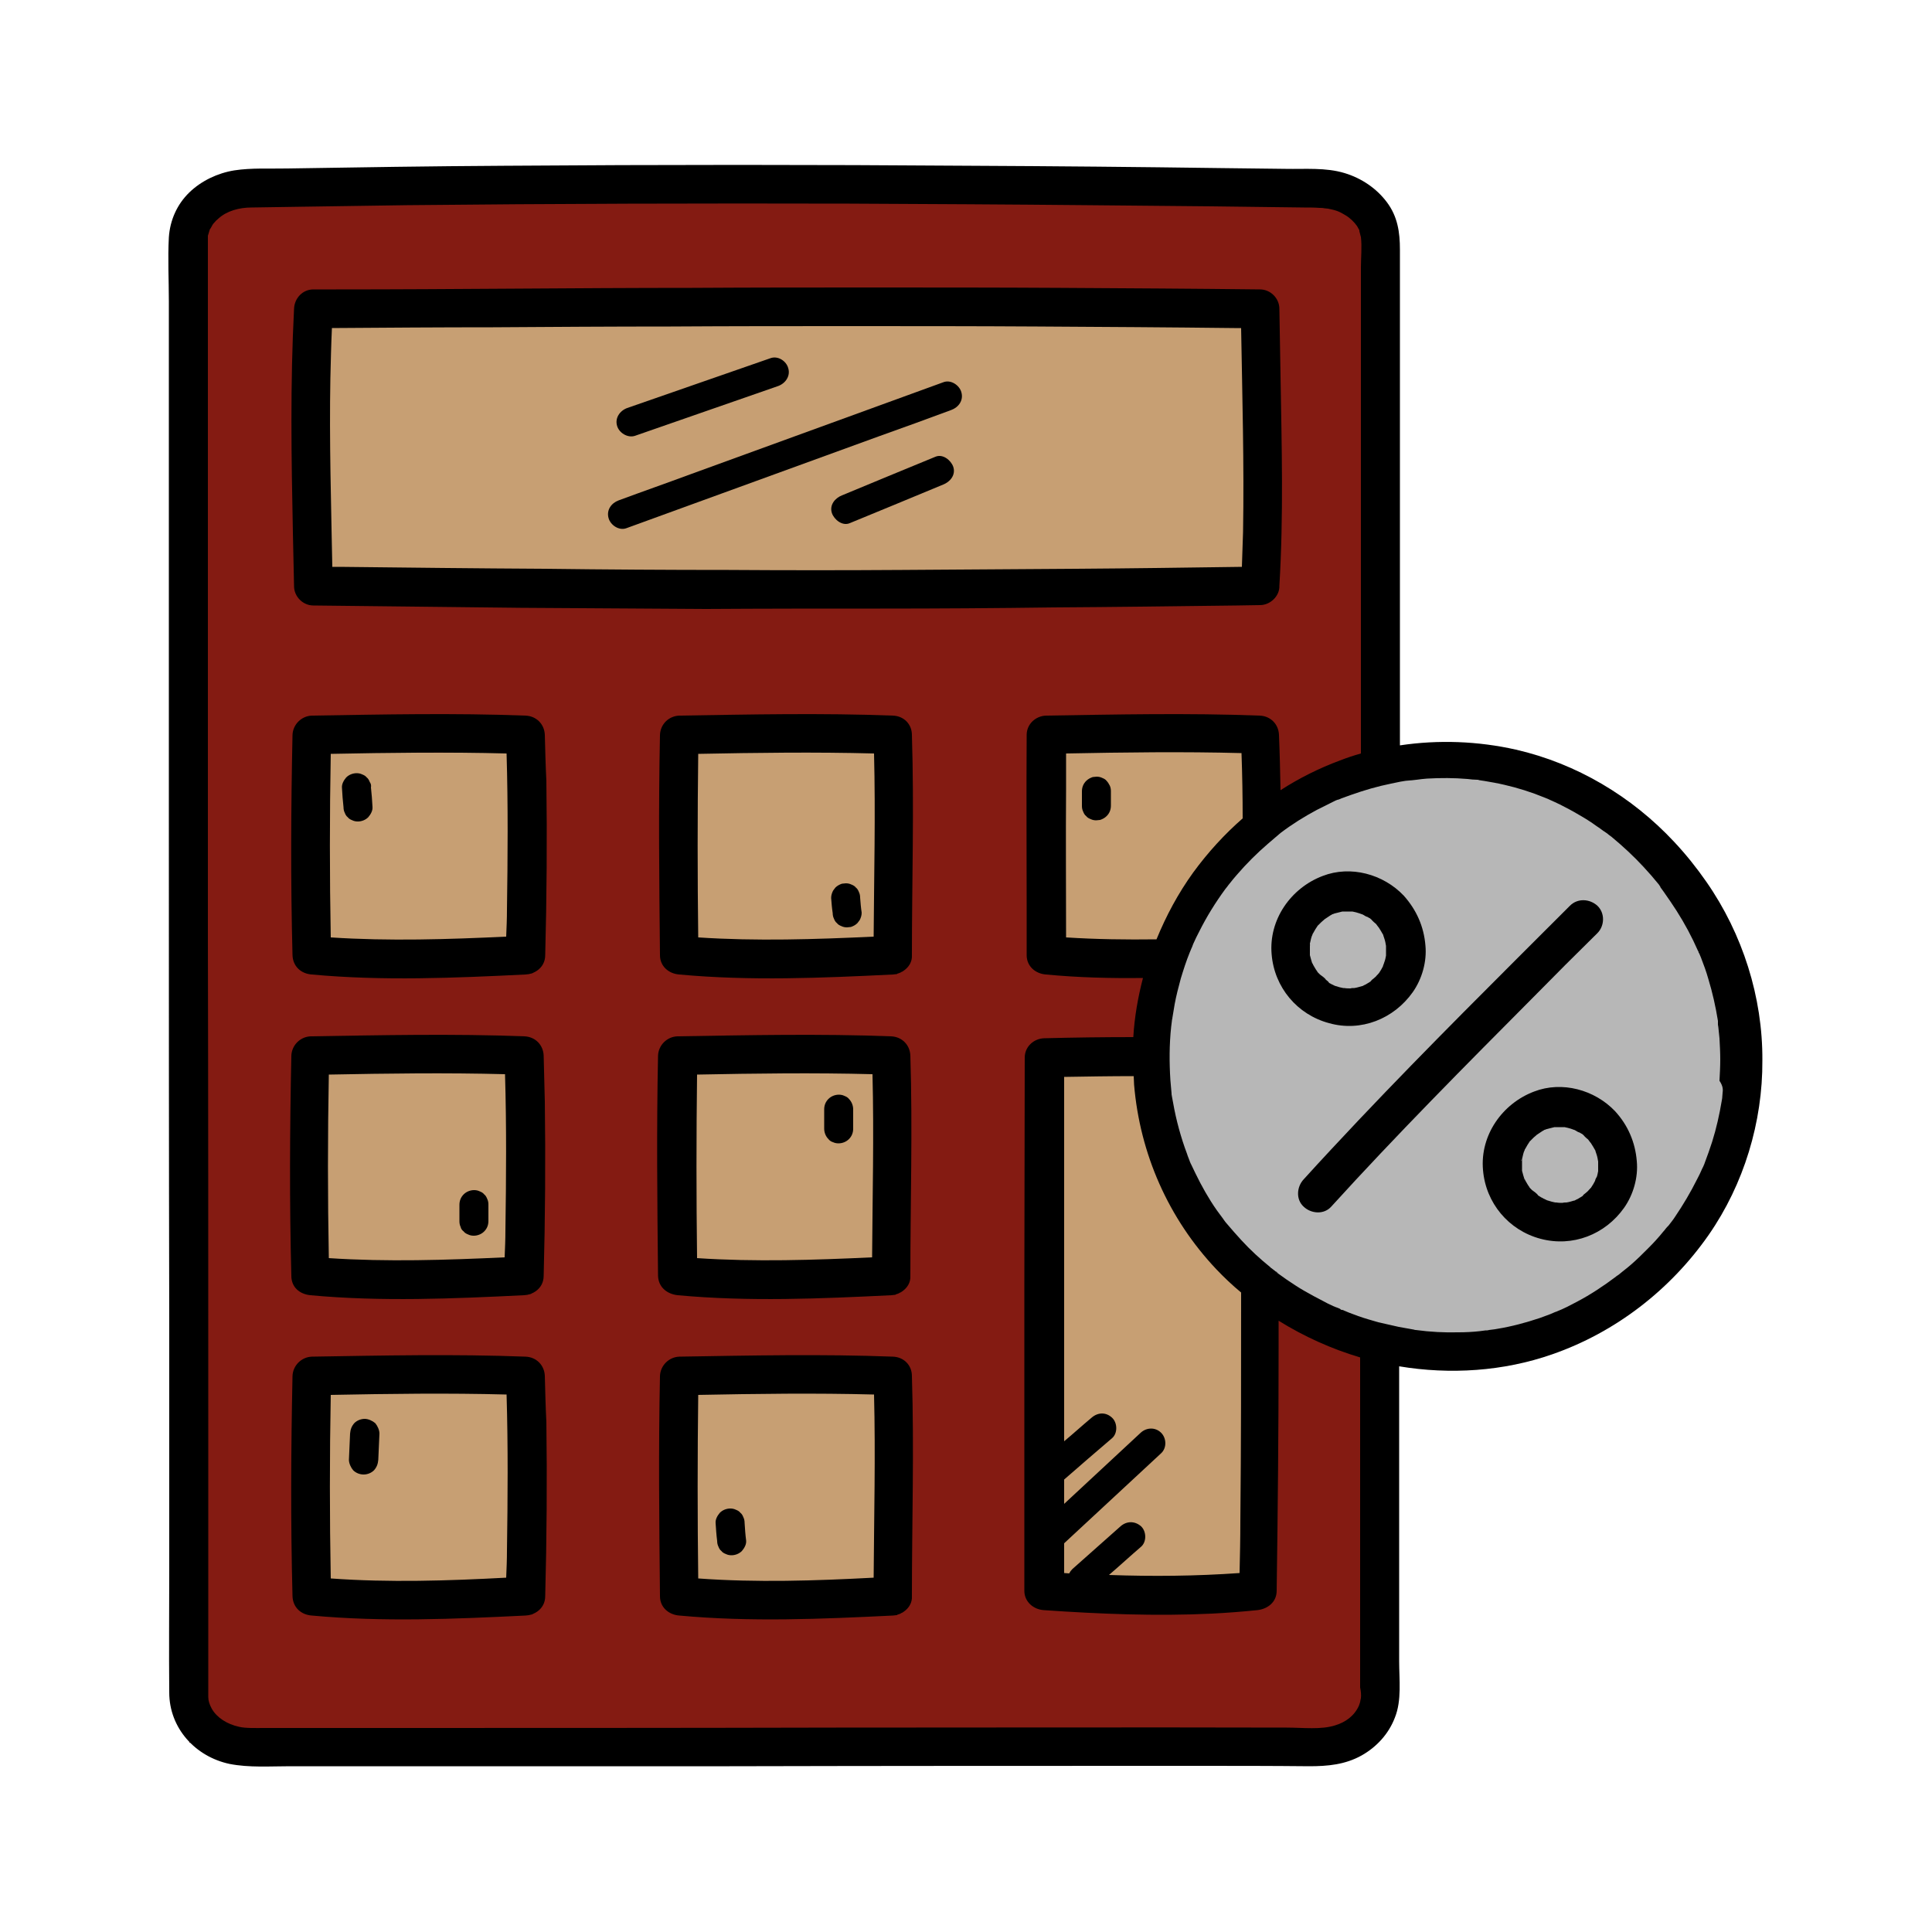 <svg xmlns="http://www.w3.org/2000/svg" id="Layer_1" data-name="Layer 1" viewBox="0 0 500 500"><defs><style>      .cls-1 {        fill: #c79f73;      }      .cls-2 {        fill: #b7b7b7;      }      .cls-3 {        fill: #841b12;      }    </style></defs><rect class="cls-3" x="49" y="49.8" width="306" height="401.2"></rect><rect class="cls-1" x="273.34" y="194.04" width="49.92" height="49.92"></rect><rect class="cls-1" x="271.28" y="275.14" width="49.92" height="134.73"></rect><circle class="cls-2" cx="375.4" cy="273.09" r="76.81"></circle><rect class="cls-1" x="79" y="78" width="250.03" height="74"></rect><rect class="cls-1" x="84.88" y="194.78" width="49.92" height="49.92"></rect><rect class="cls-1" x="82.96" y="276.54" width="49.92" height="49.92"></rect><rect class="cls-1" x="82.96" y="359.94" width="49.92" height="49.92"></rect><rect class="cls-1" x="178.5" y="359.94" width="49.92" height="49.92"></rect><rect class="cls-1" x="178.5" y="276.54" width="49.92" height="49.92"></rect><rect class="cls-1" x="178.5" y="194.04" width="49.92" height="49.92"></rect><g><path d="M141,190.2c-.1-2.8-2.2-4.9-5-5-18.4-.7-36.9-.3-55.3,0-2.7.1-4.9,2.3-5,5-.4,19-.5,38,0,57,.1,2.9,2.2,4.8,5,5,18.4,1.7,36.9.9,55.3,0,.3,0,.6-.1.9-.1.1,0,.2-.1.4-.1.1,0,.3-.1.4-.1.2-.1.4-.2.6-.3.1,0,.2-.1.2-.1.2-.1.3-.2.5-.3,1.3-.9,2.1-2.3,2.1-4,.4-15,.5-30.1.3-45.1-.2-4-.3-7.9-.4-11.9ZM85.6,242.6c-.3-15.8-.3-31.7,0-47.5,15.2-.3,30.3-.5,45.5-.1.4,13.5.3,26.9.1,40.4,0,2.3-.1,4.7-.2,7-15,.7-30.3,1.2-45.4.2Z"></path><path d="M231.1,185.2c-18.4-.7-36.9-.3-55.3,0-2.7.1-4.9,2.2-5,5-.4,19-.2,38,0,57,0,2.9,2.3,4.8,5,5,18.4,1.7,36.9.9,55.3,0,.3,0,.6-.1.9-.1.1,0,.2,0,.2-.1.2-.1.4-.1.6-.2.2-.1.3-.1.4-.2s.3-.1.4-.2.2-.1.3-.2c1.3-.9,2.2-2.3,2.1-4,0-19,.6-38,0-57,0-2.8-2.1-4.9-4.9-5ZM180.7,242.6c-.2-15.8-.2-31.7,0-47.5,15.2-.3,30.3-.5,45.5-.1.4,15.8,0,31.6-.1,47.4-15.1.7-30.3,1.2-45.4.2Z"></path><path d="M80.3,335.2c18.4,1.7,36.9.9,55.3,0,.3,0,.6-.1.9-.1.1,0,.2-.1.4-.1.1,0,.3-.1.4-.1.2-.1.4-.2.6-.3.1,0,.2-.1.2-.1.2-.1.3-.2.5-.3,1.3-.9,2.1-2.3,2.1-4,.4-15,.5-30.1.3-45.1-.1-4-.2-8-.3-11.9-.1-2.8-2.2-4.9-5-5-18.4-.7-36.9-.3-55.3,0-2.7.1-4.9,2.3-5,5-.4,19-.5,38,0,57,0,2.9,2.1,4.7,4.9,5ZM130.7,278c.4,13.5.3,26.9.1,40.4,0,2.3-.1,4.7-.2,7-15.2.7-30.4,1.2-45.5.2-.3-15.8-.3-31.7,0-47.5,15.3-.3,30.4-.5,45.6-.1Z"></path><path d="M175.4,335.2c18.4,1.7,36.9.9,55.3,0,.3,0,.6-.1.9-.1.1,0,.2,0,.2-.1.2-.1.4-.1.6-.2.2-.1.3-.1.4-.2.1-.1.3-.1.4-.2.1-.1.2-.1.3-.2,1.3-.9,2.2-2.3,2.1-4,0-19,.6-38,0-57-.1-2.8-2.2-4.9-5-5-18.4-.7-36.9-.3-55.3,0-2.7.1-4.9,2.3-5,5-.4,19-.2,38,0,57,.1,2.9,2.3,4.7,5.1,5ZM225.8,278c.4,15.8,0,31.6-.1,47.4-15.1.7-30.3,1.2-45.3.2-.2-15.8-.2-31.7,0-47.5,15.1-.3,30.2-.5,45.4-.1Z"></path><path d="M141,356.1c-.1-2.8-2.2-4.9-5-5-18.4-.7-36.9-.3-55.3,0-2.7.1-4.9,2.3-5,5-.4,19-.5,38,0,57,.1,2.9,2.2,4.8,5,5,18.4,1.7,36.9.9,55.3,0,.3,0,.6-.1.9-.1.1,0,.2-.1.4-.1.1,0,.3-.1.4-.1.2-.1.4-.2.6-.3.1,0,.2-.1.2-.1.2-.1.3-.2.5-.3,1.3-.9,2.1-2.3,2.1-4,.4-15,.5-30.1.3-45.1-.2-3.9-.3-7.9-.4-11.9ZM85.6,408.5c-.3-15.8-.3-31.7,0-47.5,15.2-.3,30.3-.5,45.5-.1.4,13.5.3,26.9.1,40.4,0,2.3-.1,4.7-.2,7-15,.8-30.3,1.3-45.4.2Z"></path><path d="M231.1,351.1c-18.4-.7-36.9-.3-55.3,0-2.7.1-4.9,2.3-5,5-.4,19-.2,38,0,57,0,2.9,2.3,4.8,5,5,18.4,1.7,36.9.9,55.3,0,.3,0,.6-.1.9-.1.1,0,.2,0,.2-.1.2-.1.4-.1.6-.2.2-.1.3-.1.4-.2.1-.1.3-.1.4-.2.1-.1.2-.1.3-.2,1.3-.9,2.2-2.3,2.1-4,0-19,.6-38,0-57,0-2.8-2.1-4.9-4.9-5ZM180.7,408.5c-.2-15.8-.2-31.7,0-47.5,15.2-.3,30.3-.5,45.5-.1.4,15.8,0,31.6-.1,47.4-15.1.8-30.3,1.3-45.4.2Z"></path><path d="M227.8,157.5c14.9,0,29.9-.1,44.8-.3,15.8-.1,31.6-.3,47.4-.5,2,0,4-.1,6.1-.1,2.6,0,5.1-2.3,5-5,1.1-18.1.6-36.2.3-54.3-.1-5.8-.2-11.6-.3-17.4,0-2.7-2.3-5-5-5-17.2-.2-34.4-.3-51.6-.4-16.2-.1-32.4-.1-48.6-.1s-31.1,0-46.7.1c-15.3,0-30.7.1-46,.2-15.4.1-30.8.2-46.2.2h-5.9c-2.8,0-4.9,2.3-5,5-1,19.3-.7,38.6-.3,58,.1,4.6.2,9.2.3,13.8,0,2.7,2.3,5,5,5,17.9.2,35.7.4,53.6.6,16,.1,32,.2,48,.3,15-.1,30-.1,45.1-.1ZM88,146.7h-2c-.3-16.3-.8-32.5-.5-48.8.1-4.3.2-8.7.4-13,13.9-.1,27.8-.2,41.7-.2,15.3-.1,30.6-.2,46-.2,15.5-.1,31-.1,46.6-.1s32.2,0,48.3.1c17,.1,33.9.2,50.9.4h1.8c.3,17.6.8,35.2.5,52.8-.1,3-.2,6-.3,9-14.3.2-28.6.4-42.9.5-15,.1-30,.2-45,.3s-29.9.1-44.9,0c-15.8,0-31.7-.1-47.5-.3-17.8-.1-35.4-.3-53.1-.5Z"></path><path d="M441.6,228.2c-2.5-3.6-5.3-7.1-8.3-10.3-11-11.8-25.3-20.3-41-23.9-9.8-2.2-20-2.6-30-1.1V64.6c0-4.5-.6-8.6-3.4-12.3-2.7-3.6-6.6-6.2-10.9-7.5-4.9-1.5-10.3-1-15.3-1.1-5.6-.1-11.2-.1-16.8-.2-21.5-.3-43-.5-64.5-.6-40.3-.3-80.7-.3-121,0-18.7.1-37.3.4-56,.7-4.6.1-9.3-.2-13.8.5-4.3.7-8.5,2.7-11.6,5.7-3.2,3.1-5,7.2-5.3,11.6-.3,5.5,0,11.1,0,16.6v133c0,43.6,0,87.1.1,130.7v64.1c0,10.7-.1,21.5,0,32.2,0,9.2,6.7,16.6,15.6,18.5,5.1,1,10.5.6,15.7.6h113.7c40.3-.1,80.7-.1,121-.1,9.7,0,19.3,0,29,.1,4.8,0,9.3-.4,13.6-2.8,3.9-2.2,7-5.6,8.6-9.8,1.8-4.5,1.1-9.8,1.1-14.6v-76.3c13.2,2.2,27,1.3,39.6-3.1,16.4-5.7,30.6-16.7,40.5-30.9,9.1-13.1,14-29.2,13.9-45.2.1-16.3-5.1-32.7-14.5-46.2ZM417.4,216.8h0ZM352.2,439.5c0-.1-.2.9-.2,1s-.3.8-.3.9c-1.2,2.7-3.5,4.3-6.1,5.1-3.7,1.2-8.3.6-12.6.6-38.9-.1-77.7,0-116.6,0-41.4.1-82.7.1-124.1.1h-23.9c-2.2,0-4.8.1-6.5-.3-3.2-.7-5.8-2.4-7.1-4.7-.6-1.1-.9-2.1-.9-3v-70.3c0-42.2,0-84.4-.1-126.7V61c0-.1.1-.2.1-.3.1-.3.2-.6.3-1,0-.1.1-.2.1-.3s.1-.2.2-.3c.2-.3.3-.6.5-.9.1-.1.1-.2.2-.3l.1-.1c.4-.5.8-.9,1.3-1.3,2.1-1.9,5.3-2.8,8.5-2.8,4.3-.1,8.7-.1,13-.2,9.1-.1,18.1-.3,27.2-.4,38.2-.4,76.4-.5,114.6-.4,20.5.1,41,.2,61.5.4,10.7.1,21.4.2,32.2.3,5.3.1,10.6.1,15.9.2,2.7,0,5.4.1,8,.1,1.3,0,2.7,0,4,.1.4,0,.8,0,1.2.1.9.1.2,0,1,.1,2,.4,2.9.7,4.5,1.7,1.2.7,2.3,1.8,3,2.8.2.3.3.6.5.9.1.1.1.2.1.2v.2c.1.3.4,1.7.4,1.5.3,2.6,0,5.4,0,8v125.7c-1.8.5-3.6,1.1-5.4,1.8-5.4,2-10.6,4.6-15.4,7.7-.1-4.8-.2-9.5-.4-14.3-.1-2.8-2.2-4.9-5-5-18.4-.7-36.9-.3-55.3,0-2.7.1-5,2.2-5,5-.1,15.2,0,30.5,0,45.7v11.3c0,2.9,2.3,4.8,5,5,8.4.8,16.7,1,25.1.9-1.3,5-2.2,10.1-2.5,15.3-7.7,0-15.4.1-23.1.3-2.7.1-5,2.2-5,5,0,19.4-.1,38.9-.1,58.3v79.7c0,2.8,2.3,4.8,5,5,14.5,1,29.1,1.6,43.6.9,3.9-.2,7.8-.5,11.7-.9,2.7-.3,5-2.1,5-5,.3-20.9.5-41.7.5-62.6v-7.3c6.6,4.1,13.7,7.3,21.1,9.5v85.4c.2,1,.3,1.9.2,2.8ZM314.8,328.5c2,2.1,4.1,4.1,6.4,6,0,19.8,0,39.5-.2,59.3,0,4.4-.1,8.9-.2,13.3-11.3.8-22.5.9-33.8.5,2.8-2.4,5.5-4.9,8.3-7.3,1.5-1.3,1.4-4,0-5.3-1.6-1.4-3.7-1.4-5.3,0-4.2,3.7-8.3,7.4-12.5,11.1-.3.3-.6.7-.8,1.1-.4,0-.8-.1-1.3-.1v-7.7c8.4-7.8,16.8-15.6,25.1-23.3,1.5-1.4,1.4-3.9,0-5.3-1.5-1.5-3.8-1.4-5.3,0-6.6,6.1-13.2,12.3-19.8,18.4v-6.3c4.1-3.6,8.2-7.1,12.4-10.7,1.5-1.3,1.4-4,0-5.3-1.6-1.5-3.7-1.4-5.3,0-2.4,2-4.7,4.1-7.1,6.1v-94.3c6-.1,12-.2,18-.2,0,.7.1,1.4.1,2.2,1.5,17.9,8.9,34.7,21.3,47.8ZM317.4,316.3q.1.1,0,0,.1.1,0,0ZM330.2,329c.2.1.9.7.2.2-.1-.1-.2-.1-.2-.2ZM299.3,243.1c-7.8.1-15.6,0-23.4-.5,0-12.8-.1-25.6,0-38.4v-9.2c15.1-.3,30.3-.5,45.4-.1.2,5.6.3,11.3.3,16.9-4.7,4.1-9,8.8-12.8,14-3.9,5.4-7,11.2-9.5,17.3ZM366.5,344.3c.3.1.4.1,0,0h0ZM366.1,344.3h0ZM385.4,344.4c.3-.1.5-.1,0,0h0ZM445.8,282.9c0,.4-.1.8-.1,1.3,0,.2-.1.4-.1.6-.6,3.6-1.4,7.2-2.5,10.7-.6,1.8-1.2,3.6-1.9,5.4-.1.2-.5,1.5-.3.8s0-.1-.1.2c-.1.2-.2.4-.3.6-.4.9-.8,1.8-1.3,2.7-1.7,3.4-3.6,6.6-5.7,9.7-.5.8-1.1,1.5-1.7,2.3l-.1.1-.2.2c-.4.4-.7.9-1.1,1.3-1.2,1.5-2.5,2.9-3.9,4.3s-2.8,2.8-4.3,4.1c-.7.6-1.4,1.2-2.2,1.8-.4.3-.7.6-1.1.9-.2.1-.4.3-.6.4h0l-.1.1c-3.2,2.4-6.5,4.6-10.1,6.5-1.7.9-3.4,1.8-5.2,2.5-.1,0-.2.1-.2.1h-.1c-.5.2-.9.4-1.4.6-.9.3-1.8.7-2.7,1-3.6,1.2-7.3,2.2-11,2.8-.9.2-1.8.2-2.6.4h-.4c-.5.1-1,.1-1.5.2-1.8.2-3.7.3-5.5.3-3.7.1-7.4-.1-11.1-.6-.1,0-.3,0-.5-.1-.4-.1-.7-.1-1.1-.2-.9-.2-1.9-.3-2.8-.5-1.8-.4-3.5-.8-5.3-1.2-1.7-.5-3.5-1-5.2-1.6-.8-.3-1.6-.6-2.4-.9-.4-.2-.8-.3-1.2-.5-.2-.1-.4-.2-.6-.2h-.1c-.6-.2-.4-.2-.1-.1-.6-.4-1.5-.6-2.1-.9-.9-.4-1.7-.8-2.6-1.3-1.6-.8-3.2-1.7-4.8-2.6-1.6-.9-3.2-2-4.7-3-.7-.5-1.4-1-2.1-1.5-.1-.1-1-.8-1.1-.9s-.3-.2-.4-.3c-.1-.1-.2-.2-.3-.2l-.3-.3c-2.6-2.1-5.1-4.4-7.4-6.9-1.3-1.4-2.5-2.8-3.7-4.2-.3-.3-.5-.6-.8-1-.1-.1-.2-.3-.2-.3-.6-.8-1.1-1.5-1.7-2.3-2.1-3-3.9-6.2-5.5-9.5-.4-.8-.8-1.7-1.2-2.5-.1-.1-.1-.3-.2-.4,0-.1-.1-.2-.1-.3-.2-.6-.5-1.2-.7-1.9-.8-2.1-1.5-4.3-2.1-6.5s-1.1-4.4-1.5-6.7c-.1-.5-.2-1.1-.3-1.6,0-.2-.1-.4-.1-.6v-.2c-.1-1.1-.2-2.3-.3-3.4-.3-4.6-.3-9.3.2-13.9.1-.5.1-1.1.2-1.6,0-.1,0-.3.1-.4v-.2c.2-1.2.4-2.4.6-3.6.4-2.2,1-4.5,1.6-6.7.7-2.3,1.4-4.5,2.3-6.7.2-.4.3-.8.5-1.2-.1.3.3-.7.4-1,.5-1.1,1-2.2,1.6-3.3,1.9-3.8,4.2-7.5,6.7-10.9.3-.4.6-.7.8-1.1-.7,1.1,0,0,.3-.3.6-.8,1.3-1.6,1.9-2.3,1.2-1.4,2.5-2.8,3.9-4.2,1.3-1.3,2.7-2.6,4.1-3.8.7-.6,1.4-1.2,2.1-1.8.1-.1,1.2-1,.6-.5s0,0,.1-.1c.2-.2.4-.3.6-.5,2.9-2.2,6.1-4.2,9.3-5.9l4.8-2.4c.2-.1,1.5-.6.7-.3-.1,0-.2.1-.2.1.1,0,.3-.1.4-.1.2-.1.5-.2.7-.3.8-.3,1.7-.6,2.5-.9,3.4-1.2,6.8-2.2,10.3-2.9.8-.2,1.6-.3,2.4-.5.4-.1.8-.1,1.2-.2.4-.1,2.1-.1.5-.1,1.7,0,3.5-.4,5.2-.5,3.5-.2,7-.2,10.5.1.8.1,1.7.2,2.5.2.2,0,.3,0,.5.1.4.1.8.1,1.3.2,1.8.3,3.5.6,5.2,1,3.5.8,7,1.9,10.4,3.3.3.1.7.3,1,.4.1.1.3.1.4.2.9.4,1.8.8,2.6,1.2,1.6.8,3.3,1.7,4.8,2.6,1.6.9,3.2,1.9,4.7,3,.8.5,1.5,1.1,2.3,1.6.3.2.6.4.8.6.3.2.5.4.8.6,2.9,2.4,5.7,5,8.2,7.7,1.4,1.5,2.7,3,4,4.6.1.2.3.4.4.6v.1c.3.4.5.7.8,1.1.6.9,1.2,1.7,1.8,2.6,2.2,3.2,4.2,6.6,5.9,10.1.4.9.8,1.7,1.2,2.6.1.1.1.2.2.4-.1-.3-.2-.6,0,0v.1q0,.1.1.2v-.1c.2.4.3.8.5,1.2.7,1.8,1.4,3.7,1.9,5.5,1.1,3.6,1.9,7.2,2.5,10.9v.3h0v.7c0,.2.1.4.1.6.1,1,.2,1.9.3,2.9.1,1.8.2,3.7.2,5.5s-.1,3.7-.2,5.5c1,1.5.9,2.4.8,3.2Z"></path><path d="M347.7,339.2h0q-.1-.1-.2-.1s.1.1.2.1Z"></path><path d="M440.6,247.1s0-.1,0,0h0q.1,0,0,0Z"></path><path d="M445.7,265.8c0-.2-.1-.4,0-.6h0c-.1.6,0,.7,0,.6Z"></path><path d="M365.6,256.8c2.4-3.4,3.7-7.9,3.3-12.1-.4-4.9-2.3-9.2-5.6-12.9-5.3-5.6-13.8-7.9-21-5.1-8.2,3.1-14,11.3-13.2,20.3.7,8.5,6.6,15.6,14.9,17.8,8.2,2.3,16.7-1.1,21.6-8ZM356.9,251.9s.1-.1.2-.2c-.1.1-.2.2-.2.2ZM339.1,244.4v.3c-.1-.1,0-.2,0-.3ZM339.6,249.3c.1.1.2.4.2.4,0-.1-.1-.3-.2-.4ZM343,253.5c-.1-.1-.2-.1-.2-.2-.6-.3,0,0,.2.2ZM343.2,253.6l-.1-.1c-.1-.3-1.2-1.1-1.5-1.3-.2-.2-.3-.3-.5-.5-.1-.1-.2-.2-.2-.3-.4-.5-.7-1.1-1-1.6-.1-.1-.1-.3-.2-.4,0-.1-.1-.1-.1-.1-.1-.3-.2-.7-.3-1-.1-.4-.2-.8-.3-1.1v-2.8h0v-.2c.1-.4.2-.9.3-1.3.1-.4.2-.7.4-1.1v-.1c.1-.1.2-.3.2-.3.3-.6.7-1.2,1.1-1.8,0-.1.1-.1.1-.1.3-.3.6-.6.9-.9.2-.2.5-.4.7-.6l.1-.1c.5-.3,1-.7,1.5-1,.2-.1.4-.2.5-.3.2,0,.5-.2.6-.2.7-.2,1.3-.3,2-.5h2.6c.6.1,1.3.3,1.9.5.1,0,.4.2.6.2l.4.2c.3.2.6.4,1,.5.2.1.3.2.5.3,0,0,.1,0,.2.1h0l.1.1c.1.1.3.2.4.4.3.3.6.6,1,.9.1.1.5.7.6.8l.1.1c.4.6.8,1.3,1.2,2v.1c.1.3.2.6.3.9.2.6.3,1.2.4,1.8v2.5c-.1.5-.2,1.1-.4,1.6-.1.2-.1.4-.2.6-.1.2-.2.5-.2.6-.3.6-.6,1.1-1,1.7,0,0,0,.1-.1.1-.2.3-.5.5-.7.8-.3.3-.8.7-1.2,1,.1-.1.1,0-.1.2,0,0-.1,0-.1.1l-.1.1s0-.1.1-.1c-.1.1-.2.1-.3.2-.3.2-.7.4-1,.6-.2.1-.5.2-.8.4h-.1c-.7.2-1.3.4-2,.5h-.1c-.3,0-.6,0-.9.1-.5,0-1.1,0-1.6-.1h-.3c-.3-.1-.6-.1-.9-.2-.4-.1-.7-.2-1-.3-.1,0-.3-.1-.5-.2l-.4-.2c-.3-.1-.5-.3-.8-.4-.3-.5-.6-.6-.8-.8Z"></path><path d="M354.9,253.7h0c.1-.1.2-.2.2-.3,0,.1-.1.2-.2.3Z"></path><path d="M354.7,237.5h0l-.1-.1c-.1,0,0,.1.1.1Z"></path><path d="M409.6,309.5q0-.1,0,0c.1-.1.2-.2.2-.3,0,0-.1.1-.2.3Z"></path><path d="M418,287.6c-5.3-5.6-13.8-7.9-21-5.1-8.2,3.1-14,11.3-13.2,20.3.7,8.5,6.6,15.6,14.9,17.8,8.3,2.2,16.7-1.1,21.6-8,2.4-3.4,3.7-7.9,3.3-12.1-.4-4.9-2.3-9.3-5.6-12.9ZM393.8,300.1v.3c-.1,0-.1-.2,0-.3ZM394.3,305c.1.1.2.4.2.4-.1-.1-.1-.2-.2-.4ZM397.7,309.2c-.1-.1-.2-.1-.2-.2-.6-.3,0,0,.2.2ZM411.6,307.6l.2-.2c-.2.1-.2.2-.2.2ZM413,305c-.1.2-.2.5-.2.6-.3.6-.6,1.1-1,1.7,0,0,0,.1-.1.1-.2.3-.5.5-.7.8-.3.3-.8.7-1.2,1,.1-.1.1,0-.1.2,0,0-.1,0-.1.1l-.1.1s0-.1.1-.1c-.1.1-.2.1-.3.2-.3.2-.7.4-1,.6-.2.1-.5.2-.8.4h-.1c-.7.2-1.3.4-2,.5h-.1c-.3,0-.6,0-.9.1-.5,0-1.1,0-1.6-.1h-.3c-.3-.1-.6-.1-.9-.2-.4-.1-.7-.2-1-.3-.1,0-.3-.1-.5-.2s-.4-.2-.4-.2c-.3-.1-.5-.3-.8-.4-.3-.2-.5-.3-.8-.5l-.1-.1c-.1-.3-1.2-1.1-1.5-1.3l-.5-.5c-.1-.1-.2-.2-.2-.3-.4-.5-.7-1.1-1-1.6-.1-.1-.1-.3-.2-.4,0-.1-.1-.1-.1-.1-.1-.3-.2-.7-.3-1-.1-.4-.2-.8-.3-1.1v-2.8h0v-.2c.1-.4.2-.9.3-1.3.1-.4.2-.7.4-1.1v-.1c.1-.1.2-.3.2-.3.3-.6.7-1.2,1.1-1.8,0-.1.1-.1.1-.1l.9-.9c.2-.2.5-.4.7-.6l.1-.1c.5-.3,1-.7,1.5-1,.2-.1.4-.2.5-.3.2,0,.5-.2.6-.2.7-.2,1.3-.3,2-.5h2.6c.6.1,1.3.3,1.9.5.1,0,.4.2.6.2.2.1.4.2.4.2.3.2.6.4,1,.5.2.1.3.2.5.3,0,0,.1,0,.2.1h0l.1.1c.1.1.3.2.4.4.3.3.6.6,1,.9.1.1.5.7.6.8l.1.1c.4.6.8,1.3,1.2,2v.1c.1.3.2.6.3.9.2.6.3,1.2.4,1.8v2.5c-.1.5-.2,1.1-.4,1.6,0-.1-.1.1-.2.3Z"></path><path d="M409.4,293.3q0-.1,0,0l-.1-.1q-.1,0,.1.1Z"></path><path d="M413.4,241.5c1.9-1.9,2-5.2,0-7.1-2-1.8-5.1-2-7.1,0-18.3,18.3-36.8,36.6-54.6,55.4-4.8,5.1-9.6,10.2-14.3,15.4-1.8,1.9-2.1,5.2,0,7.1,1.9,1.8,5.2,2.1,7.1,0,16.9-18.6,34.7-36.5,52.4-54.3,5.5-5.6,11-11.1,16.5-16.5Z"></path><path d="M164.3,112.8c12.4-4.3,24.7-8.6,37.1-12.9,1.9-.7,3.2-2.6,2.6-4.6-.5-1.9-2.7-3.3-4.6-2.6-12.4,4.3-24.7,8.6-37.1,12.9-1.9.7-3.2,2.6-2.6,4.6.5,1.8,2.7,3.2,4.6,2.6Z"></path><path d="M246.2,106.1c1.9-.7,3.2-2.5,2.6-4.6-.5-1.8-2.7-3.3-4.6-2.6-21.8,7.9-43.6,15.9-65.4,23.8-6.2,2.3-12.5,4.5-18.7,6.8-1.9.7-3.2,2.5-2.6,4.6.5,1.8,2.7,3.3,4.6,2.6,21.8-7.9,43.6-15.9,65.4-23.8,6.2-2.2,12.5-4.5,18.7-6.8Z"></path><path d="M242.1,118.2c-8.1,3.3-16.2,6.7-24.2,10-1.8.7-3.3,2.5-2.6,4.6.6,1.7,2.7,3.4,4.6,2.6,8.1-3.3,16.2-6.7,24.2-10,1.8-.7,3.3-2.5,2.6-4.6-.6-1.7-2.7-3.4-4.6-2.6Z"></path><path d="M192.7,394.1c0-.5-.1-1-.3-1.4-.2-.5-.4-.9-.8-1.2-.3-.4-.7-.6-1.2-.8-.4-.2-.9-.3-1.4-.3-1,0-2,.4-2.7,1.1-.6.7-1.2,1.7-1.1,2.7.1,1.5.2,3.1.4,4.6,0,.5.1,1,.3,1.4.2.5.4.9.8,1.2.3.4.7.6,1.2.8.4.2.9.3,1.4.3,1,0,2-.4,2.7-1.1.6-.7,1.2-1.7,1.1-2.7-.2-1.5-.3-3-.4-4.6Z"></path><path d="M94.4,367.2c-1,0-2,.4-2.7,1.1-.7.8-1,1.6-1.1,2.7-.1,2.3-.2,4.5-.3,6.8,0,.9.5,2,1.1,2.7.7.7,1.7,1.1,2.7,1.1s2-.4,2.7-1.1c.7-.8,1-1.6,1.1-2.7.1-2.3.2-4.5.3-6.8,0-.9-.5-2-1.1-2.7-.7-.6-1.8-1.1-2.7-1.1Z"></path><path d="M215.6,295.6c.4.2.9.3,1.4.3,1,0,2-.4,2.7-1.1s1.1-1.6,1.1-2.7v-5c0-1-.4-2-1.1-2.7-.3-.4-.7-.6-1.2-.8-.4-.2-.9-.3-1.4-.3-1,0-2,.4-2.7,1.1s-1.1,1.6-1.1,2.7v5c0,1,.4,2,1.1,2.7.3.4.8.7,1.2.8Z"></path><path d="M120,318.7c.3.4.7.6,1.2.8.4.2.9.3,1.4.3,1,0,2-.4,2.7-1.1s1.1-1.6,1.1-2.7v-4.3c0-.5-.1-1-.3-1.4-.2-.5-.4-.9-.8-1.2-.3-.4-.7-.6-1.2-.8-.4-.2-.9-.3-1.4-.3-1,0-2,.4-2.7,1.1s-1.1,1.6-1.1,2.7v4.3c0,.5.1,1,.3,1.4.1.5.4.9.8,1.2Z"></path><path d="M95.7,202.4c-.2-.5-.4-.9-.8-1.2-.3-.4-.7-.6-1.2-.8-.4-.2-.9-.3-1.4-.3-1,0-2,.4-2.7,1.1-.6.7-1.2,1.7-1.1,2.7.1,1.7.2,3.3.4,5,0,.5.1,1,.3,1.4.2.5.4.9.8,1.2.3.4.7.6,1.2.8.4.2.9.3,1.4.3,1,0,2-.4,2.7-1.1.6-.7,1.2-1.7,1.1-2.7-.1-1.7-.2-3.3-.4-5,.1-.5,0-1-.3-1.4Z"></path><path d="M222.6,232.3c0-.5-.1-1-.3-1.4-.2-.5-.4-.9-.8-1.2-.3-.4-.7-.6-1.2-.8-.4-.2-.9-.3-1.4-.3-.3,0-.7.1-1,.1-.6.2-1.2.5-1.7,1-.2.3-.4.5-.6.8-.3.6-.5,1.2-.5,1.9.1,1.3.2,2.6.4,3.9,0,.5.1,1,.3,1.4.2.5.4.9.8,1.2.3.4.7.6,1.2.8.4.2.9.3,1.4.3.3,0,.7-.1,1-.1.6-.2,1.2-.5,1.7-1,.2-.3.4-.5.6-.8.3-.6.5-1.2.5-1.9-.2-1.3-.3-2.6-.4-3.9Z"></path><path d="M286.4,202.1c-.3-.4-.7-.6-1.2-.8-.4-.2-.9-.3-1.4-.3-.3,0-.7.1-1,.1-.6.2-1.2.5-1.7,1-.7.7-1.1,1.6-1.1,2.7v3.8c0,.5.1,1,.3,1.4.2.5.4.9.8,1.2.3.4.7.6,1.2.8.4.2.9.3,1.4.3.3,0,.7-.1,1-.1.6-.2,1.2-.5,1.7-1,.7-.7,1.1-1.6,1.1-2.7v-3.8c0-.5-.1-1-.3-1.4-.2-.4-.5-.9-.8-1.2Z"></path></g></svg>